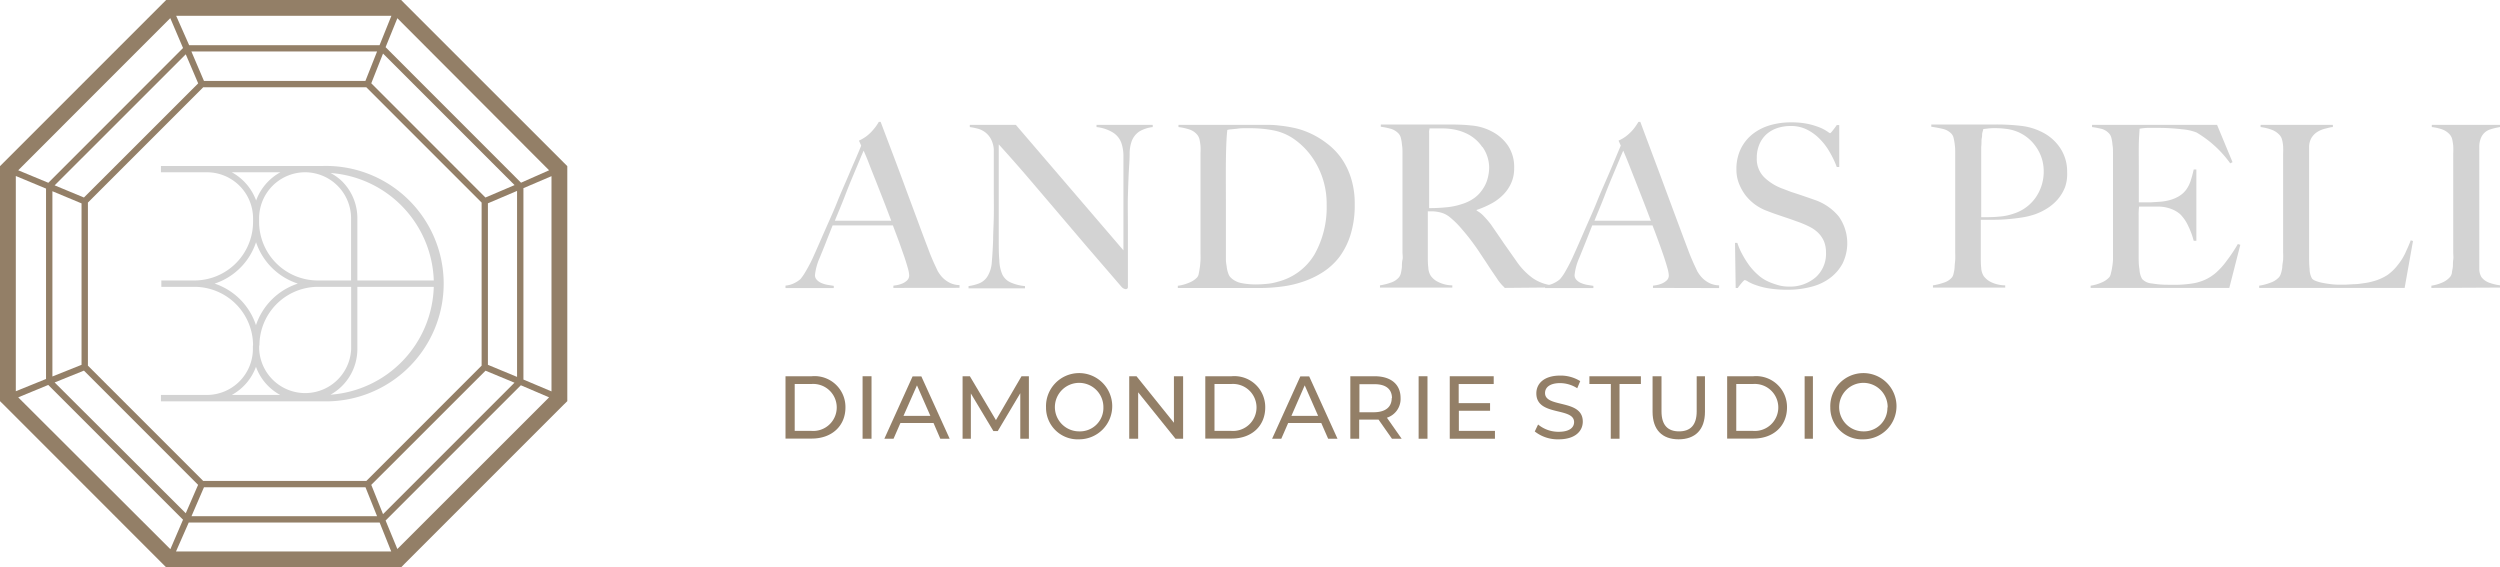 <svg xmlns="http://www.w3.org/2000/svg" viewBox="0 0 302 68.53"><defs><style>.cls-1{fill:#d3d3d3;}.cls-2{fill:#937f67;}</style></defs><g id="R&#xE9;teg_2" data-name="R&#xE9;teg 2"><g id="Layer_1" data-name="Layer 1"><path class="cls-1" d="M39,20.05H19.44v.76H25a5.58,5.58,0,0,1,5.57,5.56v.43h0a7.09,7.09,0,0,1-7.08,7.08h-4v.77h4a7.09,7.09,0,0,1,7.08,7.09h.77a7.09,7.09,0,0,1,7.08-7.09h4v7.51a5.56,5.56,0,0,1-11.11,0v-.43h-.76v.43A5.57,5.57,0,0,1,25,47.71H19.44v.77H39a14.22,14.22,0,1,0,0-28.43ZM52.4,33.88H43.17V26.37a6.28,6.28,0,0,0-1.85-4.47,5.91,5.91,0,0,0-1.39-1A13.46,13.46,0,0,1,52.4,33.88ZM28,20.81h5.87a6.38,6.38,0,0,0-2.93,3.41A6.4,6.4,0,0,0,28,20.81Zm2.93,18.5a7.88,7.88,0,0,0-5-5.05,7.86,7.86,0,0,0,5-5,7.9,7.9,0,0,0,5.05,5A7.92,7.92,0,0,0,30.91,39.31Zm7.47-5.43h0A7.09,7.09,0,0,1,31.3,26.8h0v-.43a5.57,5.57,0,0,1,5.53-5.56h.06a5.57,5.57,0,0,1,5.52,5.56v7.51ZM30.92,44.31a6.32,6.32,0,0,0,2.93,3.4H28A6.34,6.34,0,0,0,30.92,44.31Zm9,3.37a6.31,6.31,0,0,0,3.25-5.52V34.65H52.4A13.46,13.46,0,0,1,39.92,47.68Z"></path><path class="cls-2" d="M68.08,19.62,48.9.45,48.46,0H20.07l-.45.45L.45,19.62,0,20.07V48.46l.45.44L19.62,68.08l.45.45H48.46l.44-.45L68.08,48.9l.45-.44V20.07ZM63.23,45.85V22.73l3.39-1.45v26ZM1.91,47.26v-26l3.65,1.52v23Zm56.73-23.4L44.85,10.06l1.42-3.59L62.16,22.36Zm-34,35H44.15l1.4,3.5H23.13Zm19.61-.76H24.55L10.62,44.17V24.47L24.55,10.54h19.7L58.18,24.47v19.7ZM10.14,23.86,6.6,22.39,22.44,6.56l1.5,3.51Zm34-14.08H24.64L23.12,6.22H45.55Zm1.71-4.32h-23L21.28,1.91h26ZM22.11,5.8,5.84,22.08,2.2,20.57,20.57,2.19ZM6.33,23.1l3.52,1.47v19.5L6.33,45.48Zm3.81,21.67,13.79,13.8L22.44,62,6.6,46.2ZM22.8,63.12H45.86l1.4,3.5h-26Zm22.05-4.55,13.8-13.79,3.5,1.45L46.27,62.11Zm14.09-14.5V24.56l3.52-1.5V45.53Zm4-22L46.58,5.7,48,2.2,66.33,20.57ZM2.2,48,5.83,46.5,22.11,62.78l-1.53,3.56ZM46.58,62.88,62.92,46.54,66.33,48,48,66.32Z"></path><path class="cls-2" d="M94.89,45.45h3.17a3.73,3.73,0,0,1,4.07,3.77c0,2.24-1.65,3.76-4.07,3.76H94.89ZM98,52.05a2.84,2.84,0,1,0,0-5.66H96v5.66Z"></path><path class="cls-2" d="M104.2,45.45h1.08V53H104.2Z"></path><path class="cls-2" d="M112.77,51.1h-4L107.94,53h-1.11l3.41-7.53h1.06L114.72,53h-1.13Zm-.38-.86-1.62-3.69-1.63,3.69Z"></path><path class="cls-2" d="M123.25,53V47.5l-2.72,4.57H120l-2.72-4.54V53h-1V45.45h.88l3.15,5.3,3.09-5.3h.89V53Z"></path><path class="cls-2" d="M126.36,49.22a4,4,0,1,1,4,3.85A3.82,3.82,0,0,1,126.36,49.22Zm6.93,0a2.93,2.93,0,1,0-2.92,2.89A2.83,2.83,0,0,0,133.29,49.22Z"></path><path class="cls-2" d="M142.92,45.45V53H142l-4.51-5.61V53h-1.08V45.45h.88l4.52,5.62V45.45Z"></path><path class="cls-2" d="M145.6,45.45h3.18a3.73,3.73,0,0,1,4.06,3.77c0,2.24-1.64,3.76-4.06,3.76H145.6Zm3.11,6.6a2.84,2.84,0,1,0,0-5.66h-2v5.66Z"></path><path class="cls-2" d="M159.61,51.1h-4L154.78,53h-1.11l3.41-7.53h1.07L161.57,53h-1.13Zm-.38-.86-1.62-3.69L156,50.24Z"></path><path class="cls-2" d="M168.15,53l-1.62-2.31-.48,0h-1.86V53h-1.07V45.45h2.93c2,0,3.14,1,3.14,2.63a2.38,2.38,0,0,1-1.65,2.38L169.32,53Zm0-4.9c0-1.08-.72-1.69-2.1-1.69h-1.83v3.39H166C167.4,49.78,168.12,49.15,168.12,48.08Z"></path><path class="cls-2" d="M171.37,45.45h1.07V53h-1.07Z"></path><path class="cls-2" d="M180.59,52.05V53h-5.46V45.45h5.31v.94h-4.23V48.7H180v.92h-3.77v2.43Z"></path><path class="cls-2" d="M185.4,52.12l.4-.84a3.87,3.87,0,0,0,2.49.88c1.3,0,1.86-.51,1.86-1.17,0-1.84-4.56-.67-4.56-3.47,0-1.16.9-2.15,2.88-2.15a4.45,4.45,0,0,1,2.42.67l-.36.86a3.88,3.88,0,0,0-2.06-.62c-1.28,0-1.83.54-1.83,1.2,0,1.84,4.56.69,4.56,3.45,0,1.15-.92,2.14-2.91,2.14A4.46,4.46,0,0,1,185.4,52.12Z"></path><path class="cls-2" d="M194.59,46.39H192v-.94h6.22v.94h-2.58V53h-1.06Z"></path><path class="cls-2" d="M199.63,49.74V45.45h1.08v4.24c0,1.67.76,2.42,2.12,2.42s2.13-.75,2.13-2.42V45.45h1v4.29c0,2.18-1.19,3.33-3.18,3.33S199.63,51.92,199.63,49.74Z"></path><path class="cls-2" d="M208.64,45.45h3.17a3.73,3.73,0,0,1,4.06,3.77c0,2.24-1.64,3.76-4.06,3.76h-3.17Zm3.1,6.6a2.84,2.84,0,1,0,0-5.66h-2v5.66Z"></path><path class="cls-2" d="M218,45.45H219V53H218Z"></path><path class="cls-2" d="M221.1,49.22a4,4,0,1,1,4,3.85A3.82,3.82,0,0,1,221.1,49.22Zm6.93,0a2.93,2.93,0,1,0-2.92,2.89A2.83,2.83,0,0,0,228,49.22Z"></path><path class="cls-1" d="M107.92,34.78v-.27l.39-.06a3,3,0,0,0,.66-.19,1.86,1.86,0,0,0,.6-.38.83.83,0,0,0,.26-.63,3.72,3.72,0,0,0-.15-.81c-.1-.37-.24-.83-.42-1.37l-.63-1.79c-.24-.65-.5-1.34-.77-2.05h-7.28c-.27.69-.54,1.35-.79,2s-.51,1.27-.77,1.91a6.86,6.86,0,0,0-.57,2.08.79.79,0,0,0,.22.58,1.56,1.56,0,0,0,.56.39,3.2,3.2,0,0,0,.74.22l.75.12v.27H94.89v-.3a3,3,0,0,0,1.22-.38,3.3,3.3,0,0,0,.59-.41,6.66,6.66,0,0,0,.62-.91,17.79,17.79,0,0,0,1.07-2.1c.39-.86.81-1.84,1.29-2.93s1-2.22,1.46-3.38,1-2.33,1.49-3.5,1-2.28,1.4-3.3l-.27-.6a5.19,5.19,0,0,0,.89-.52,5.28,5.28,0,0,0,.69-.63,6.42,6.42,0,0,0,.51-.63c.14-.2.24-.37.31-.49h.22L108,19c.51,1.35,1,2.66,1.46,3.92l1.36,3.66c.43,1.17.87,2.34,1.31,3.49.2.56.39,1,.56,1.4s.37.8.59,1.28a4.43,4.43,0,0,0,.25.38,3.1,3.1,0,0,0,.5.56,3.29,3.29,0,0,0,.78.51,2.83,2.83,0,0,0,1.1.24v.33ZM104.33,18.2c-.11.24-.27.61-.48,1.12l-.78,1.86c-.31.73-.65,1.56-1,2.48s-.78,1.92-1.22,3h6.81c-.31-.82-.62-1.64-.94-2.46l-.93-2.37c-.3-.75-.58-1.45-.82-2.08S104.5,18.6,104.33,18.2Z"></path><path class="cls-1" d="M137.65,15.87a2.45,2.45,0,0,0-.94,1.18,4.6,4.6,0,0,0-.25,1.52c0,.74-.07,1.53-.11,2.36s-.07,1.72-.1,2.78,0,2.21,0,3.44V28.9c0,.64,0,1.29,0,2s0,1.32,0,2v1.78a.24.24,0,0,1-.07.18.28.28,0,0,1-.2.07.8.8,0,0,1-.5-.28l-4.24-4.92-3.65-4.29-3.41-4q-1.67-1.95-3.53-4V28.93c0,.93,0,1.77.07,2.51a4.64,4.64,0,0,0,.34,1.67,2,2,0,0,0,1,1,5.51,5.51,0,0,0,1.76.45v.27H117v-.27a5.75,5.75,0,0,0,1.31-.34,2.11,2.11,0,0,0,1-.87,3.72,3.72,0,0,0,.5-1.69c.07-.75.12-1.64.16-2.68,0-.79.06-1.71.08-2.78s0-2.21,0-3.44V19.37c0-.36,0-.81,0-1.34a3.16,3.16,0,0,0-.38-1.3,2.61,2.61,0,0,0-.71-.79,2.77,2.77,0,0,0-.89-.41,8.74,8.74,0,0,0-.92-.18v-.27h5.56l13,15.16V20.93c0-.72,0-1.42,0-2.09a4.85,4.85,0,0,0-.25-1.57,2.48,2.48,0,0,0-1-1.25,4.77,4.77,0,0,0-2-.67v-.27h6.79v.27A4.17,4.17,0,0,0,137.65,15.87Z"></path><path class="cls-1" d="M163.17,28.27A9,9,0,0,1,161.83,31a7.88,7.88,0,0,1-2,1.86A10.77,10.77,0,0,1,157.48,34a12.77,12.77,0,0,1-2.6.61,19.61,19.61,0,0,1-2.6.18h-10v-.27a4.77,4.77,0,0,0,1.33-.36,2.61,2.61,0,0,0,1-.65.9.9,0,0,0,.2-.47c.05-.22.09-.46.13-.74s.06-.56.08-.87,0-.61,0-.91,0-.6,0-1,0-.91,0-1.43,0-1.06,0-1.6V18.53a8.79,8.79,0,0,0,0-.92,7.36,7.36,0,0,0-.12-.77,1.38,1.38,0,0,0-.25-.53,2.06,2.06,0,0,0-1-.68,6.81,6.81,0,0,0-1.29-.28v-.27l3.31,0h7c.6,0,1.2,0,1.81.08a16,16,0,0,1,1.8.28,9,9,0,0,1,1.78.57,10.16,10.16,0,0,1,2.16,1.26A8.26,8.26,0,0,1,162,19.06a8.81,8.81,0,0,1,1.2,2.44,10.17,10.17,0,0,1,.45,3.16A11.94,11.94,0,0,1,163.17,28.27Zm-3.37-6.65a9.77,9.77,0,0,0-1.36-2.72,8.88,8.88,0,0,0-2.08-2.07,6.48,6.48,0,0,0-2.63-1.1c-.37-.07-.77-.13-1.21-.17a14.53,14.53,0,0,0-1.61-.07h-.71q-.39,0-.75.06l-.69.07a1.93,1.93,0,0,0-.5.08c-.1.89-.15,2.12-.17,3.69s0,3.44,0,5.61v3.2c0,.95,0,1.73,0,2.33,0,.26,0,.53,0,.84s.06.59.1.87a3,3,0,0,0,.18.77,1.29,1.29,0,0,0,.28.5,2.53,2.53,0,0,0,1.39.7,8.84,8.84,0,0,0,1.57.15,13.86,13.86,0,0,0,1.41-.07,6.33,6.33,0,0,0,1.35-.26,7.22,7.22,0,0,0,4.42-3.29,11.58,11.58,0,0,0,1.47-6A9.8,9.8,0,0,0,159.8,21.62Z"></path><path class="cls-1" d="M181.78,34.78l-.36-.37-.24-.28a4.51,4.51,0,0,1-.34-.48l-.65-.95c-.34-.51-.65-1-.91-1.38l-.81-1.22c-.28-.4-.57-.8-.89-1.22s-.7-.87-1.14-1.38a10.12,10.12,0,0,0-1.19-1.17,2.91,2.91,0,0,0-1.35-.69,4.47,4.47,0,0,0-.8-.11l-.62,0V28.6c0,.87,0,1.61,0,2.21s0,1.09.06,1.51a2,2,0,0,0,.3,1,2.27,2.27,0,0,0,.85.72,3.84,3.84,0,0,0,1.75.43v.27H166.7v-.27a7,7,0,0,0,1.31-.33,2.14,2.14,0,0,0,1-.66,1.32,1.32,0,0,0,.22-.49,6.37,6.37,0,0,0,.12-.74c0-.27,0-.56.07-.87s0-.61,0-.91,0-.6,0-1,0-.91,0-1.43,0-1.06,0-1.6V19.51c0-.33,0-.66,0-1s0-.65-.06-1a4.86,4.86,0,0,0-.13-.82,1.25,1.25,0,0,0-.26-.53,2.1,2.1,0,0,0-.92-.59,8.71,8.71,0,0,0-1.25-.26v-.27H168l2.1,0h4.27c1.23,0,2.31,0,3.26.11a6.43,6.43,0,0,1,2.6.74,5.26,5.26,0,0,1,1.94,1.71,4.66,4.66,0,0,1,.74,2.72,4.26,4.26,0,0,1-.37,1.82,4.73,4.73,0,0,1-1,1.43,5.93,5.93,0,0,1-1.44,1.05,11.43,11.43,0,0,1-1.72.74v.08a3.38,3.38,0,0,1,.9.71,11.56,11.56,0,0,1,.85,1c.47.7,1,1.44,1.54,2.25l1.5,2.13a8.29,8.29,0,0,0,2,2.08,5.22,5.22,0,0,0,2.24.85v.27Zm-2.71-17a4.73,4.73,0,0,0-2-1.69,6,6,0,0,0-1.38-.44,8.26,8.26,0,0,0-1.52-.14q-.57,0-.93,0l-.55,0a1.92,1.92,0,0,1-.05.29,2.13,2.13,0,0,0,0,.32c0,.12,0,.3,0,.53s0,.55,0,1c0,.64,0,1.36,0,2.16s0,1.58,0,2.33v3a19.66,19.66,0,0,0,2.09-.1,8.29,8.29,0,0,0,1.87-.39,5.19,5.19,0,0,0,1.51-.74,4.09,4.09,0,0,0,1-1.06,4,4,0,0,0,.59-1.27,5.12,5.12,0,0,0,.19-1.42A4.4,4.4,0,0,0,179.07,17.73Z"></path><path class="cls-1" d="M199.68,34.78v-.27l.39-.06a3,3,0,0,0,.66-.19,1.86,1.86,0,0,0,.6-.38.79.79,0,0,0,.26-.63,3.72,3.72,0,0,0-.15-.81c-.1-.37-.24-.83-.42-1.37s-.39-1.13-.63-1.79-.49-1.34-.77-2.05h-7.28c-.27.69-.53,1.35-.79,2s-.51,1.27-.77,1.91a6.86,6.86,0,0,0-.57,2.08.79.79,0,0,0,.22.58,1.56,1.56,0,0,0,.56.39,3.36,3.36,0,0,0,.74.22l.75.12v.27h-5.83v-.3a3,3,0,0,0,1.22-.38,2.93,2.93,0,0,0,.59-.41,5.65,5.65,0,0,0,.63-.91,19.78,19.78,0,0,0,1.06-2.1c.39-.86.82-1.84,1.29-2.93s1-2.22,1.46-3.38,1-2.33,1.5-3.5.95-2.28,1.39-3.3l-.27-.6a4.83,4.83,0,0,0,.89-.52,6.13,6.13,0,0,0,.7-.63,5.08,5.08,0,0,0,.5-.63c.14-.2.24-.37.32-.49h.22c.56,1.51,1.1,2.95,1.61,4.31s1,2.66,1.46,3.92l1.36,3.66c.44,1.17.87,2.34,1.31,3.49.2.56.39,1,.56,1.4s.37.8.59,1.28a4.43,4.43,0,0,0,.25.38,3.54,3.54,0,0,0,.5.56,3.29,3.29,0,0,0,.78.51,2.83,2.83,0,0,0,1.1.24v.33ZM196.09,18.2c-.11.24-.27.61-.48,1.12l-.78,1.86c-.31.73-.65,1.56-1,2.48s-.78,1.92-1.22,3h6.81c-.31-.82-.62-1.64-.94-2.46l-.93-2.37c-.3-.75-.57-1.45-.82-2.08S196.26,18.6,196.09,18.2Z"></path><path class="cls-1" d="M222.63,31.74a5.29,5.29,0,0,1-1.48,1.78,6.19,6.19,0,0,1-2.26,1.1A10.85,10.85,0,0,1,216,35a13.8,13.8,0,0,1-2.3-.16,8.72,8.72,0,0,1-1.59-.4,5.14,5.14,0,0,1-.94-.42,1.2,1.2,0,0,0-.4-.19c-.06,0-.17.11-.36.33s-.34.42-.49.63h-.25l-.08-5.45h.28a8.28,8.28,0,0,0,.63,1.44,11.63,11.63,0,0,0,.83,1.31,7.24,7.24,0,0,0,1,1.08,4.66,4.66,0,0,0,1,.71,7,7,0,0,0,1.23.49,4.64,4.64,0,0,0,1.48.25,4.77,4.77,0,0,0,3.28-1.11,3.79,3.79,0,0,0,1.26-3,3.54,3.54,0,0,0-.24-1.35,3.26,3.26,0,0,0-.67-1,4.09,4.09,0,0,0-1-.73,12.86,12.86,0,0,0-1.24-.55l-1.14-.41-.92-.31-.88-.3c-.3-.1-.66-.24-1.08-.4A6,6,0,0,1,212,24.7a6.1,6.1,0,0,1-1.15-1.12,6,6,0,0,1-.79-1.43,4.56,4.56,0,0,1-.3-1.65,5.58,5.58,0,0,1,.54-2.55,5.24,5.24,0,0,1,1.45-1.78,6.28,6.28,0,0,1,2.1-1.05,8.93,8.93,0,0,1,2.5-.34,9.75,9.75,0,0,1,2.11.2,9.21,9.21,0,0,1,1.44.45,5.17,5.17,0,0,1,.85.46,2.16,2.16,0,0,0,.31.2c.06,0,.17-.11.34-.33s.34-.44.48-.65h.3v5.06h-.3a10.77,10.77,0,0,0-.85-1.79,7.38,7.38,0,0,0-1.2-1.59,5.8,5.8,0,0,0-1.56-1.14,4.28,4.28,0,0,0-1.94-.43,5.2,5.2,0,0,0-1.6.24,3.79,3.79,0,0,0-1.32.74,3.48,3.48,0,0,0-.87,1.22,4.08,4.08,0,0,0-.32,1.65,3.12,3.12,0,0,0,.88,2.33,6.26,6.26,0,0,0,2.26,1.4l1,.38.95.31.94.32,1,.35a6.45,6.45,0,0,1,2.88,2,5.58,5.58,0,0,1,.49,5.59Z"></path><path class="cls-1" d="M249.46,22.6a5.2,5.2,0,0,1-.86,1.45,5.7,5.7,0,0,1-1.25,1.09,7.53,7.53,0,0,1-1.45.72,9.15,9.15,0,0,1-1.64.41c-.59.09-1.17.16-1.77.21s-1.17.07-1.73.07h-1.48v2.57c0,.31,0,.6,0,.86s0,.55,0,.86c0,.59,0,1.09.05,1.51a2.06,2.06,0,0,0,.3,1,2.45,2.45,0,0,0,.85.71,4,4,0,0,0,1.75.41v.27H233.5v-.27a7.08,7.08,0,0,0,1.32-.33,2.06,2.06,0,0,0,1-.66A1.18,1.18,0,0,0,236,33a3.81,3.81,0,0,0,.12-.74c0-.27.05-.56.07-.87s0-.61,0-.91,0-.6,0-1,0-.91,0-1.43,0-1.06,0-1.6V19.51c0-.33,0-.66,0-1s0-.65-.05-1a6.07,6.07,0,0,0-.14-.82,1.14,1.14,0,0,0-.26-.53,2.07,2.07,0,0,0-1.05-.59c-.43-.1-.89-.19-1.39-.26v-.27h.66l1.22,0h3.15l1.52,0h1.23a25.3,25.3,0,0,1,3.2.18,7.47,7.47,0,0,1,2.63.86,5.61,5.61,0,0,1,2,1.86,5.09,5.09,0,0,1,.8,2.85A4.81,4.81,0,0,1,249.46,22.6ZM246,17.81A5.09,5.09,0,0,0,243.9,16a5.32,5.32,0,0,0-1.39-.41,11.05,11.05,0,0,0-1.54-.11,6.41,6.41,0,0,0-.88.05l-.51.06a1.77,1.77,0,0,1-.07.29,1.73,1.73,0,0,0-.07.32c0,.12,0,.3-.05.53s0,.55-.06,1c0,.64,0,1.41,0,2.33s0,1.8,0,2.68v3.5c.75,0,1.45,0,2.11-.07a6.76,6.76,0,0,0,1.83-.37,5.1,5.1,0,0,0,2.68-2,5.45,5.45,0,0,0,.93-3.11A5.06,5.06,0,0,0,246,17.81Z"></path><path class="cls-1" d="M269.3,34.78H252.55v-.27a5.06,5.06,0,0,0,1.27-.36,2.57,2.57,0,0,0,1-.68A1.19,1.19,0,0,0,255,33a5.66,5.66,0,0,0,.15-.72,8,8,0,0,0,.1-.87c0-.3,0-.59,0-.89s0-.6,0-1,0-.91,0-1.43,0-1.06,0-1.6V19.51c0-.33,0-.66,0-1s0-.68-.06-1a4.82,4.82,0,0,0-.13-.83,1.19,1.19,0,0,0-.26-.53,1.93,1.93,0,0,0-.88-.57,11.26,11.26,0,0,0-1.2-.23v-.27h15.1l1.87,4.51-.28.14A13.34,13.34,0,0,0,265.33,16a6.08,6.08,0,0,0-1.72-.38,24,24,0,0,0-3.07-.17c-.38,0-.78,0-1.19,0a7.24,7.24,0,0,0-.89.1c0,.29-.07.89-.09,1.8s0,2,0,3.18v1.75c0,.48,0,.86,0,1.16s0,.54,0,.7v.3h.55l.94,0,1.07-.07a5.69,5.69,0,0,0,.89-.13,4.56,4.56,0,0,0,1.37-.52,3.1,3.1,0,0,0,.89-.79,3.92,3.92,0,0,0,.55-1.08c.13-.41.26-.87.37-1.38h.32v8.62H265a9.55,9.55,0,0,0-.67-1.81,4.91,4.91,0,0,0-.95-1.39,3.41,3.41,0,0,0-1.05-.63,4.37,4.37,0,0,0-1.44-.3l-.68,0h-1.81a8.16,8.16,0,0,0-.05,1.12v3.29c0,.29,0,.57,0,.83s0,.49,0,.67c0,.59,0,1.14.1,1.66a2.57,2.57,0,0,0,.31,1.16,1.73,1.73,0,0,0,1.18.55,11.69,11.69,0,0,0,2,.16l1.19,0a13.59,13.59,0,0,0,1.51-.13,5.84,5.84,0,0,0,1.62-.43,5.42,5.42,0,0,0,1.42-.89A8.63,8.63,0,0,0,269,31.48a18,18,0,0,0,1.33-2l.3.09Z"></path><path class="cls-1" d="M290.48,34.78H272.91v-.27a6.67,6.67,0,0,0,1.36-.36,2.49,2.49,0,0,0,1.05-.68,1.34,1.34,0,0,0,.23-.48,3.51,3.51,0,0,0,.15-.72c0-.28.07-.57.1-.87a8.83,8.83,0,0,0,0-.89c0-.25,0-.6,0-1s0-.91,0-1.43,0-1.06,0-1.6V18.58a8.81,8.81,0,0,0,0-.92,3.92,3.92,0,0,0-.12-.75,1.32,1.32,0,0,0-.24-.52,2.41,2.41,0,0,0-1-.71,6,6,0,0,0-1.36-.33v-.27h8.73v.27c-.23,0-.52.09-.84.17a3.37,3.37,0,0,0-.93.35,2.3,2.3,0,0,0-.76.7,2.2,2.2,0,0,0-.34,1.19c0,.64,0,1.22,0,1.75s0,1,0,1.56,0,1,0,1.59v5c0,.47,0,1,0,1.46s0,1.07,0,1.69,0,1.14.06,1.67a2.48,2.48,0,0,0,.29,1.17,1.1,1.1,0,0,0,.44.28,4.17,4.17,0,0,0,.79.23c.31.06.65.12,1,.16a8,8,0,0,0,1.09.07h.7l1.05-.06c.39,0,.78-.06,1.18-.12A6.93,6.93,0,0,0,286.6,34a6.12,6.12,0,0,0,1.82-.79A5.88,5.88,0,0,0,289.66,32a6.94,6.94,0,0,0,.88-1.39c.23-.51.46-1,.68-1.58l.27.08Z"></path><path class="cls-1" d="M293.71,34.78v-.27a5.06,5.06,0,0,0,1.27-.36,2.57,2.57,0,0,0,1-.71,1.16,1.16,0,0,0,.21-.46c0-.2.08-.44.11-.71s0-.57.05-.87,0-.59,0-.89,0-.6,0-1,0-.91,0-1.43,0-1.06,0-1.6V18.53a8.79,8.79,0,0,0,0-.92,7.36,7.36,0,0,0-.12-.77,1.38,1.38,0,0,0-.25-.53,2.23,2.23,0,0,0-.94-.67,5.74,5.74,0,0,0-1.28-.29v-.27H302v.27a8.22,8.22,0,0,0-1.24.3,1.8,1.8,0,0,0-1,.88,2.67,2.67,0,0,0-.26,1.18c0,.47,0,.92,0,1.34s0,.9,0,1.35,0,.9,0,1.36v9.16c0,.53,0,1,0,1.54a1.94,1.94,0,0,0,.25,1,2.05,2.05,0,0,0,1,.71,6,6,0,0,0,1.28.3v.27Z"></path></g></g></svg>
